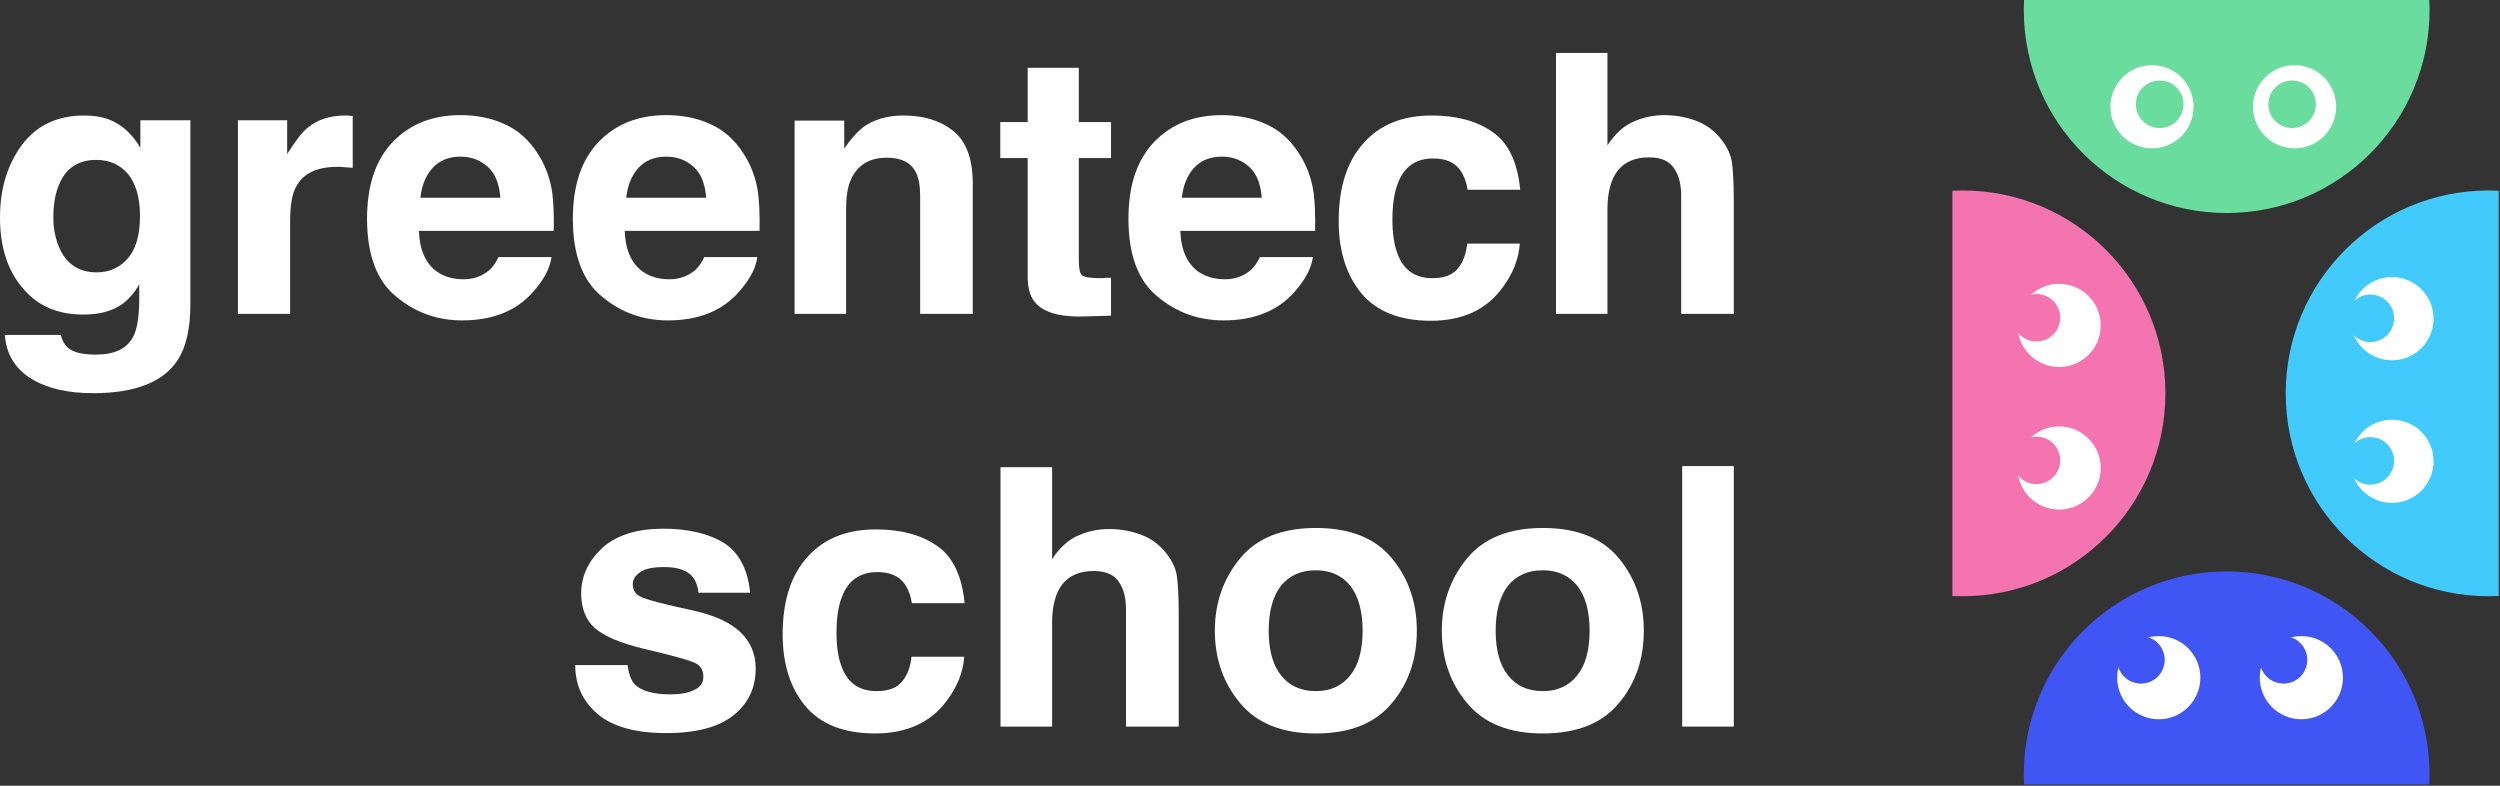 <?xml version="1.0" encoding="UTF-8"?> <svg xmlns="http://www.w3.org/2000/svg" width="210" height="66" viewBox="0 0 210 66" fill="none"><rect x="0" y="0" width="210" height="66" fill="#333333" stroke="none"/><path d="M9.24 10.069C8.618 9.825 7.903 9.702 7.062 9.702C4.822 9.702 3.08 10.528 1.836 12.178C0.622 13.829 0 15.847 0 18.262C0 20.769 0.653 22.756 1.929 24.223C3.173 25.721 4.885 26.424 7 26.424C8.4 26.424 9.489 26.118 10.36 25.477C10.827 25.11 11.294 24.59 11.698 23.887V24.957C11.698 26.485 11.543 27.616 11.2 28.258C10.671 29.298 9.614 29.787 8.058 29.787C6.938 29.787 6.16 29.603 5.694 29.206C5.445 28.992 5.227 28.625 5.102 28.136H0.404C0.529 29.756 1.276 30.979 2.613 31.804C3.951 32.63 5.694 33.027 7.809 33.027C11.325 33.027 13.689 32.11 14.903 30.276C15.618 29.206 15.992 27.647 15.992 25.538V10.1H11.792V12.423C11.138 11.292 10.267 10.497 9.24 10.069ZM10.703 21.747C10.018 22.511 9.147 22.878 8.12 22.878C6.627 22.878 5.569 22.175 4.978 20.799C4.667 20.066 4.48 19.24 4.48 18.293C4.48 17.192 4.636 16.275 4.947 15.541C5.507 14.135 6.565 13.432 8.089 13.432C9.209 13.432 10.08 13.829 10.765 14.624C11.418 15.45 11.761 16.611 11.761 18.14C11.761 19.79 11.387 20.983 10.703 21.747Z" fill="white"></path><path d="M29.256 9.702H29.038C27.731 9.702 26.674 10.039 25.865 10.711C25.367 11.109 24.807 11.842 24.122 12.943V10.1H19.984V26.363H24.371V18.598C24.371 17.284 24.527 16.305 24.869 15.694C25.46 14.563 26.611 14.013 28.385 14.013C28.509 14.013 28.665 14.013 28.883 14.043C29.1 14.043 29.349 14.074 29.629 14.104V9.733C29.411 9.733 29.287 9.733 29.256 9.702Z" fill="white"></path><path d="M42.406 10.436C41.286 9.916 40.042 9.672 38.673 9.672C36.339 9.672 34.472 10.405 33.01 11.903C31.548 13.432 30.832 15.572 30.832 18.384C30.832 21.38 31.641 23.581 33.259 24.896C34.846 26.241 36.713 26.913 38.828 26.913C41.379 26.913 43.371 26.118 44.771 24.529C45.673 23.52 46.202 22.542 46.326 21.594H41.877C41.659 22.053 41.379 22.45 41.099 22.695C40.508 23.184 39.824 23.459 38.922 23.459C38.081 23.459 37.335 23.245 36.744 22.847C35.779 22.175 35.25 21.044 35.188 19.393H46.513C46.544 18.017 46.482 16.917 46.389 16.183C46.202 14.899 45.766 13.799 45.113 12.82C44.397 11.72 43.495 10.925 42.406 10.436ZM36.339 14.104C36.899 13.493 37.677 13.157 38.673 13.157C39.606 13.157 40.384 13.463 41.006 14.043C41.628 14.624 41.939 15.48 42.033 16.611H35.312C35.437 15.541 35.779 14.716 36.339 14.104Z" fill="white"></path><path d="M59.694 10.436C58.574 9.916 57.33 9.672 55.961 9.672C53.627 9.672 51.761 10.405 50.298 11.903C48.836 13.432 48.12 15.572 48.12 18.384C48.12 21.38 48.929 23.581 50.547 24.896C52.134 26.241 54.001 26.913 56.116 26.913C58.667 26.913 60.659 26.118 62.059 24.529C62.961 23.52 63.49 22.542 63.614 21.594H59.165C58.947 22.053 58.667 22.45 58.387 22.695C57.796 23.184 57.112 23.459 56.21 23.459C55.37 23.459 54.623 23.245 54.032 22.847C53.067 22.175 52.538 21.044 52.476 19.393H63.801C63.832 18.017 63.77 16.917 63.676 16.183C63.49 14.899 63.054 13.799 62.401 12.82C61.685 11.72 60.783 10.925 59.694 10.436ZM53.627 14.104C54.187 13.493 54.965 13.157 55.961 13.157C56.894 13.157 57.672 13.463 58.294 14.043C58.916 14.624 59.227 15.48 59.321 16.611H52.6C52.725 15.541 53.067 14.716 53.627 14.104Z" fill="white"></path><path d="M80.093 11.017C79.004 10.13 77.604 9.702 75.893 9.702C74.524 9.702 73.404 10.039 72.502 10.681C72.004 11.078 71.475 11.659 70.915 12.484V10.13H66.746V26.363H71.071V17.559C71.071 16.55 71.195 15.725 71.475 15.083C72.035 13.86 73.031 13.248 74.493 13.248C75.707 13.248 76.516 13.646 76.951 14.502C77.169 14.96 77.293 15.602 77.293 16.458V26.363H81.711V15.419C81.711 13.371 81.182 11.903 80.093 11.017Z" fill="white"></path><path d="M86.326 10.253H84.024V13.279H86.326V23.275C86.326 24.315 86.575 25.049 87.073 25.538C87.82 26.302 89.219 26.669 91.273 26.577L93.326 26.516V23.337H92.891C92.735 23.367 92.611 23.367 92.455 23.367C91.584 23.367 91.055 23.275 90.868 23.123C90.713 22.939 90.62 22.542 90.62 21.869V13.279H93.326V10.253H90.62V5.698H86.326V10.253Z" fill="white"></path><path d="M106.363 10.436C105.243 9.916 103.998 9.672 102.629 9.672C100.296 9.672 98.429 10.405 96.967 11.903C95.504 13.432 94.789 15.572 94.789 18.384C94.789 21.38 95.598 23.581 97.216 24.896C98.802 26.241 100.669 26.913 102.785 26.913C105.336 26.913 107.327 26.118 108.727 24.529C109.629 23.52 110.158 22.542 110.283 21.594H105.834C105.616 22.053 105.336 22.45 105.056 22.695C104.465 23.184 103.78 23.459 102.878 23.459C102.038 23.459 101.291 23.245 100.7 22.847C99.736 22.175 99.207 21.044 99.145 19.393H110.469C110.501 18.017 110.438 16.917 110.345 16.183C110.158 14.899 109.723 13.799 109.069 12.82C108.354 11.72 107.452 10.925 106.363 10.436ZM100.296 14.104C100.856 13.493 101.634 13.157 102.629 13.157C103.563 13.157 104.34 13.463 104.963 14.043C105.585 14.624 105.896 15.48 105.989 16.611H99.269C99.394 15.541 99.736 14.716 100.296 14.104Z" fill="white"></path><path d="M123.277 15.939H127.695C127.478 13.615 126.7 11.995 125.362 11.078C124.055 10.161 122.344 9.702 120.259 9.702C117.833 9.702 115.904 10.467 114.535 12.026C113.135 13.585 112.45 15.755 112.45 18.568C112.45 21.044 113.072 23.061 114.317 24.59C115.593 26.149 117.553 26.944 120.197 26.944C122.873 26.944 124.895 25.996 126.233 24.131C127.073 23 127.571 21.777 127.664 20.463H123.246C123.153 21.319 122.904 22.022 122.468 22.542C122.033 23.092 121.317 23.367 120.322 23.367C118.89 23.367 117.895 22.695 117.397 21.319C117.117 20.616 116.962 19.638 116.962 18.445C116.962 17.192 117.117 16.183 117.397 15.45C117.926 14.013 118.922 13.31 120.384 13.31C121.411 13.31 122.157 13.615 122.655 14.288C122.997 14.777 123.184 15.327 123.277 15.939Z" fill="white"></path><path d="M142.588 10.191C141.748 9.855 140.814 9.672 139.788 9.672C138.885 9.672 138.014 9.855 137.205 10.222C136.365 10.589 135.65 11.261 135.027 12.209V4.444H130.703V26.363H135.027V17.559C135.027 16.183 135.307 15.083 135.898 14.318C136.49 13.585 137.361 13.218 138.512 13.218C139.632 13.218 140.348 13.585 140.752 14.349C141.063 14.899 141.219 15.572 141.219 16.458V26.363H145.637V16.825C145.637 15.358 145.574 14.288 145.481 13.646C145.388 13.004 145.108 12.393 144.641 11.781C144.112 11.078 143.428 10.528 142.588 10.191Z" fill="white"></path><path d="M52.718 55.866H48.32C48.32 57.538 48.944 58.905 50.192 59.969C51.439 61.033 53.373 61.58 55.962 61.58C58.519 61.58 60.422 61.063 61.638 60.06C62.885 59.057 63.478 57.751 63.478 56.14C63.478 54.924 63.041 53.922 62.199 53.101C61.326 52.28 60.047 51.703 58.332 51.308C55.743 50.761 54.215 50.336 53.809 50.123C53.373 49.91 53.154 49.576 53.154 49.059C53.154 48.694 53.342 48.36 53.778 48.056C54.153 47.783 54.839 47.631 55.774 47.631C56.928 47.631 57.739 47.904 58.207 48.482C58.457 48.816 58.612 49.242 58.675 49.788H63.01C62.823 47.813 62.075 46.415 60.796 45.595C59.486 44.805 57.77 44.41 55.712 44.41C53.529 44.41 51.845 44.926 50.628 45.99C49.443 47.084 48.819 48.36 48.819 49.849C48.819 51.126 49.225 52.098 49.973 52.767C50.753 53.435 52.094 54.013 53.965 54.468C56.554 55.076 58.082 55.502 58.488 55.745C58.893 55.988 59.08 56.353 59.08 56.839C59.08 57.325 58.862 57.69 58.363 57.933C57.833 58.206 57.147 58.328 56.305 58.328C54.87 58.328 53.841 58.024 53.31 57.477C53.03 57.173 52.812 56.626 52.718 55.866Z" fill="white"></path><path d="M76.598 50.67H81.027C80.808 48.36 80.029 46.749 78.688 45.838C77.377 44.926 75.662 44.47 73.573 44.47C71.14 44.47 69.206 45.23 67.834 46.78C66.43 48.33 65.744 50.487 65.744 53.283C65.744 55.745 66.368 57.751 67.615 59.27C68.894 60.82 70.859 61.61 73.51 61.61C76.192 61.61 78.22 60.668 79.561 58.814C80.403 57.69 80.902 56.474 80.995 55.167H76.567C76.473 56.018 76.224 56.717 75.787 57.234C75.35 57.781 74.633 58.054 73.635 58.054C72.2 58.054 71.202 57.386 70.703 56.018C70.422 55.319 70.267 54.347 70.267 53.162C70.267 51.916 70.422 50.913 70.703 50.184C71.233 48.755 72.231 48.056 73.697 48.056C74.727 48.056 75.475 48.36 75.974 49.029C76.317 49.515 76.504 50.062 76.598 50.67Z" fill="white"></path><path d="M95.955 44.956C95.113 44.622 94.178 44.44 93.148 44.44C92.244 44.44 91.371 44.622 90.56 44.987C89.718 45.352 89 46.02 88.377 46.962V39.243H84.041V61.033H88.377V52.28C88.377 50.913 88.657 49.819 89.25 49.059C89.843 48.33 90.716 47.965 91.87 47.965C92.993 47.965 93.71 48.33 94.115 49.09C94.427 49.636 94.583 50.305 94.583 51.186V61.033H99.012V51.551C99.012 50.092 98.95 49.029 98.856 48.391C98.762 47.752 98.482 47.145 98.014 46.537C97.484 45.838 96.797 45.291 95.955 44.956Z" fill="white"></path><path d="M116.924 59.057C118.328 57.386 119.014 55.35 119.014 52.979C119.014 50.639 118.328 48.603 116.924 46.901C115.521 45.2 113.4 44.349 110.531 44.349C107.693 44.349 105.572 45.2 104.168 46.901C102.765 48.603 102.047 50.639 102.047 52.979C102.047 55.35 102.765 57.386 104.168 59.057C105.572 60.759 107.693 61.61 110.531 61.61C113.4 61.61 115.521 60.759 116.924 59.057ZM113.431 56.717C112.745 57.599 111.778 58.054 110.531 58.054C109.252 58.054 108.285 57.599 107.599 56.717C106.913 55.866 106.57 54.59 106.57 52.979C106.57 51.369 106.913 50.092 107.599 49.211C108.285 48.36 109.252 47.904 110.531 47.904C111.778 47.904 112.745 48.36 113.431 49.211C114.117 50.092 114.46 51.369 114.46 52.979C114.46 54.59 114.117 55.866 113.431 56.717Z" fill="white"></path><path d="M135.991 59.057C137.394 57.386 138.08 55.35 138.08 52.979C138.08 50.639 137.394 48.603 135.991 46.901C134.587 45.2 132.466 44.349 129.597 44.349C126.759 44.349 124.638 45.2 123.235 46.901C121.831 48.603 121.114 50.639 121.114 52.979C121.114 55.35 121.831 57.386 123.235 59.057C124.638 60.759 126.759 61.61 129.597 61.61C132.466 61.61 134.587 60.759 135.991 59.057ZM132.498 56.717C131.812 57.599 130.845 58.054 129.597 58.054C128.318 58.054 127.352 57.599 126.665 56.717C125.979 55.866 125.636 54.59 125.636 52.979C125.636 51.369 125.979 50.092 126.665 49.211C127.352 48.36 128.318 47.904 129.597 47.904C130.845 47.904 131.812 48.36 132.498 49.211C133.184 50.092 133.527 51.369 133.527 52.979C133.527 54.59 133.184 55.866 132.498 56.717Z" fill="white"></path><path d="M141.303 39.152V61.033H145.638V39.152H141.303Z" fill="white"></path><path fill-rule="evenodd" clip-rule="evenodd" d="M204.061 65.893C204.075 65.611 204.082 65.327 204.082 65.041C204.082 55.63 196.452 48 187.041 48C177.629 48 169.999 55.63 169.999 65.041C169.999 65.327 170.006 65.611 170.02 65.893L204.061 65.893Z" fill="#4056F4"></path><circle cx="181.337" cy="56.925" r="3.493" fill="white"></circle><circle cx="179.84" cy="55.428" r="1.996" fill="#4056F4"></circle><circle cx="193.314" cy="56.925" r="3.493" fill="white"></circle><circle cx="191.816" cy="55.428" r="1.996" fill="#4056F4"></circle><path fill-rule="evenodd" clip-rule="evenodd" d="M164.001 50.062C164.283 50.076 164.567 50.083 164.853 50.083C174.265 50.083 181.895 42.453 181.895 33.041C181.895 23.63 174.265 16 164.853 16C164.567 16 164.283 16.007 164.001 16.021L164.001 50.062Z" fill="#F374AE"></path><circle cx="172.968" cy="27.335" r="3.493" transform="rotate(90 172.968 27.335)" fill="white"></circle><circle cx="171.059" cy="26.69" r="1.996" transform="rotate(90 171.059 26.69)" fill="#F374AE"></circle><circle cx="172.968" cy="39.312" r="3.493" transform="rotate(90 172.968 39.312)" fill="white"></circle><circle cx="171.059" cy="38.667" r="1.996" transform="rotate(90 171.059 38.667)" fill="#F374AE"></circle><path fill-rule="evenodd" clip-rule="evenodd" d="M170.021 1.90826e-06C170.007 0.282 170 0.566 170 0.852C170 10.264 177.63 17.893 187.041 17.893C196.453 17.893 204.083 10.264 204.083 0.852C204.083 0.566 204.076 0.282 204.062 3.39624e-06L170.021 1.90826e-06Z" fill="#69DC9E"></path><circle cx="192.745" cy="8.968" r="3.493" transform="rotate(-180 192.745 8.968)" fill="white"></circle><circle cx="192.539" cy="8.761" r="1.996" transform="rotate(-180 192.539 8.761)" fill="#69DC9E"></circle><circle cx="180.768" cy="8.968" r="3.493" transform="rotate(-180 180.768 8.968)" fill="white"></circle><circle cx="181.414" cy="8.761" r="1.996" transform="rotate(-180 181.414 8.761)" fill="#69DC9E"></circle><path fill-rule="evenodd" clip-rule="evenodd" d="M209.893 16.021C209.611 16.007 209.327 16 209.041 16C199.63 16 192 23.63 192 33.041C192 42.453 199.63 50.083 209.041 50.083C209.327 50.083 209.611 50.076 209.893 50.062L209.893 16.021Z" fill="#42CAFD"></path><circle cx="200.927" cy="38.748" r="3.493" transform="rotate(-90 200.927 38.748)" fill="white"></circle><circle cx="199.109" cy="38.714" r="1.996" transform="rotate(-90 199.109 38.714)" fill="#42CAFD"></circle><circle cx="200.927" cy="26.771" r="3.493" transform="rotate(-90 200.927 26.771)" fill="white"></circle><circle cx="199.109" cy="26.737" r="1.996" transform="rotate(-90 199.109 26.737)" fill="#42CAFD"></circle></svg> 